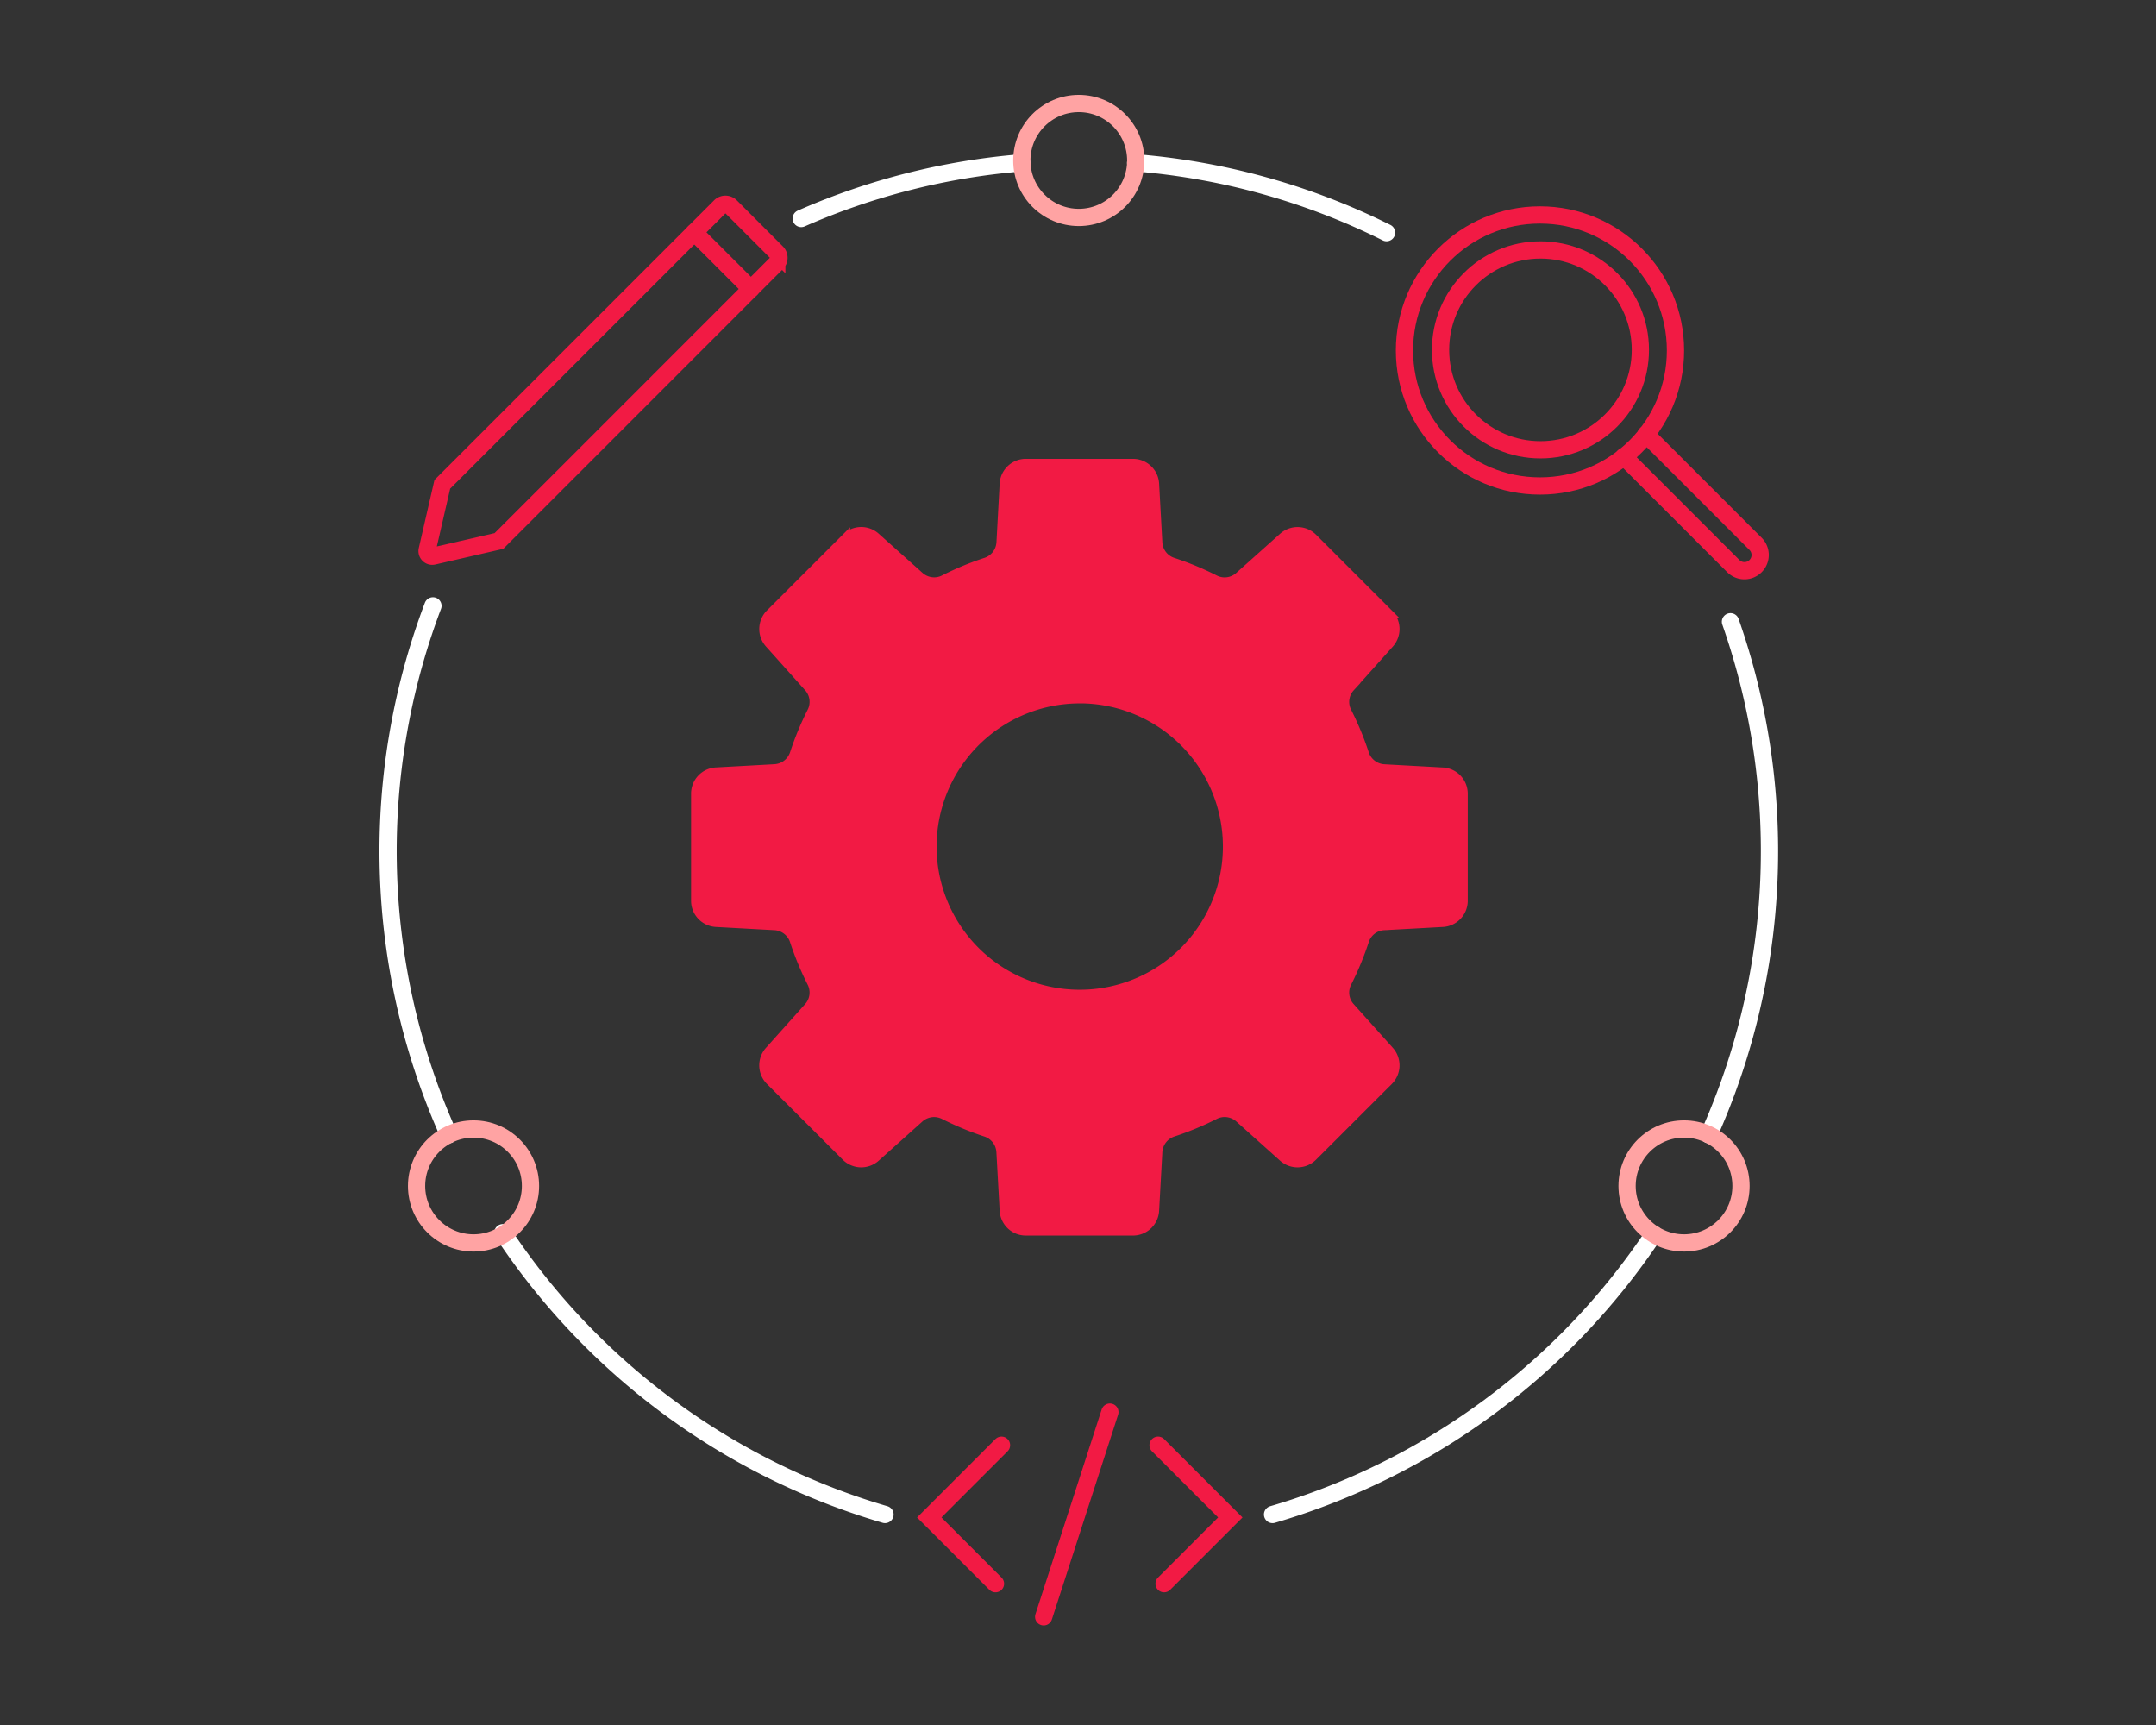 <svg xmlns="http://www.w3.org/2000/svg" width="250" height="200" viewBox="0 0 250 200">
  <rect x="0" y="0" width="250" height="200" fill="#333333" stroke="none"/>
  <g id="ico_get1" transform="translate(-5922 19590)">
    <g id="ico_procedure" transform="translate(5967 -19578)">
      <g id="Group_519" data-name="Group 519" transform="translate(35.632 41.698)">
        <path id="Subtraction_1" data-name="Subtraction 1" d="M50.739,89.056H38.315a2.537,2.537,0,0,1-2.532-2.4l-.378-6.788a2.525,2.525,0,0,0-1.712-2.26,34.662,34.662,0,0,1-4.888-2.027,2.5,2.5,0,0,0-1.118-.265,2.541,2.541,0,0,0-1.695.646L20.925,80.5a2.53,2.53,0,0,1-3.487-.1L8.651,71.621a2.547,2.547,0,0,1-.1-3.491l4.539-5.067a2.5,2.5,0,0,0,.383-2.809,34.638,34.638,0,0,1-2.027-4.893A2.524,2.524,0,0,0,9.194,53.65L2.4,53.276A2.544,2.544,0,0,1,0,50.74V38.314A2.543,2.543,0,0,1,2.4,35.78l6.794-.374a2.53,2.53,0,0,0,2.255-1.712A34.637,34.637,0,0,1,13.476,28.8a2.5,2.5,0,0,0-.383-2.809L8.554,20.921a2.541,2.541,0,0,1,.1-3.488l8.788-8.787a2.536,2.536,0,0,1,3.487-.092l5.068,4.534a2.54,2.54,0,0,0,1.7.653,2.488,2.488,0,0,0,1.115-.265,34.51,34.51,0,0,1,4.888-2.027,2.525,2.525,0,0,0,1.712-2.26L35.783,2.4A2.535,2.535,0,0,1,38.315,0H50.739a2.537,2.537,0,0,1,2.536,2.4l.373,6.795a2.508,2.508,0,0,0,1.717,2.26,34.586,34.586,0,0,1,4.888,2.027,2.487,2.487,0,0,0,1.115.265,2.523,2.523,0,0,0,1.693-.653l5.073-4.534a2.536,2.536,0,0,1,3.487.092l8.787,8.787a2.545,2.545,0,0,1,.1,3.488l-4.539,5.072a2.487,2.487,0,0,0-.383,2.809,34.637,34.637,0,0,1,2.027,4.893,2.528,2.528,0,0,0,2.255,1.712l6.794.374a2.544,2.544,0,0,1,2.4,2.534V50.74a2.542,2.542,0,0,1-2.4,2.536l-6.794.374a2.487,2.487,0,0,0-2.255,1.712,34.638,34.638,0,0,1-2.027,4.893,2.487,2.487,0,0,0,.383,2.809l4.539,5.067a2.551,2.551,0,0,1-.1,3.491L71.621,80.4a2.53,2.53,0,0,1-3.487.1l-5.073-4.541a2.537,2.537,0,0,0-1.692-.646,2.491,2.491,0,0,0-1.116.265,34.332,34.332,0,0,1-4.893,2.027,2.541,2.541,0,0,0-1.712,2.26l-.373,6.788A2.539,2.539,0,0,1,50.739,89.056Zm-6.212-61.7A17.1,17.1,0,1,0,51.216,28.7,17.079,17.079,0,0,0,44.527,27.351Z" transform="translate(0 0)" fill="#f21a44" stroke="#f21a44" stroke-linecap="round" stroke-width="1"/>
      </g>
      <g id="Group_520" data-name="Group 520" transform="translate(4.521 11.685)">
        <path id="Path_53638" data-name="Path 53638" d="M1168.31,1409.69l-7.595,1.752a.6.6,0,0,1-.723-.723l1.752-7.6,32.216-32.216a.867.867,0,0,1,1.227,0l5.339,5.339a.868.868,0,0,1,0,1.227Z" transform="translate(-1159.976 -1370.653)" fill="none" stroke="#f21a44" stroke-linecap="round" stroke-miterlimit="10" stroke-width="2"/>
        <line id="Line_407" data-name="Line 407" x2="6.566" y2="6.566" transform="translate(30.987 3.252)" fill="none" stroke="#f21a44" stroke-linecap="round" stroke-miterlimit="10" stroke-width="2"/>
      </g>
      <g id="Group_521" data-name="Group 521" transform="translate(117.855 12.921)">
        <circle id="Ellipse_3184" data-name="Ellipse 3184" cx="15.713" cy="15.713" r="15.713" fill="none" stroke="#f21a44" stroke-linecap="round" stroke-miterlimit="10" stroke-width="2"/>
        <path id="Path_53639" data-name="Path 53639" d="M1330.62,1402.954l12.7,12.7a1.824,1.824,0,0,1,0,2.579h0a1.823,1.823,0,0,1-2.579,0l-12.7-12.7" transform="translate(-1302.607 -1377.519)" fill="none" stroke="#f21a44" stroke-linecap="round" stroke-miterlimit="10" stroke-width="2"/>
        <circle id="Ellipse_3185" data-name="Ellipse 3185" cx="11.585" cy="11.585" r="11.585" transform="translate(4.185 4.057)" fill="none" stroke="#f21a44" stroke-linecap="round" stroke-miterlimit="10" stroke-width="2"/>
      </g>
      <g id="Group_522" data-name="Group 522" transform="translate(62.752 151.719)">
        <path id="Path_53640" data-name="Path 53640" d="M1238.878,1544.9l-8.378,8.378,7.68,7.68" transform="translate(-1230.5 -1541.061)" fill="none" stroke="#f21a44" stroke-linecap="round" stroke-miterlimit="10" stroke-width="2"/>
        <path id="Path_53641" data-name="Path 53641" d="M1262.633,1544.9l8.378,8.378-7.68,7.68" transform="translate(-1236.102 -1541.061)" fill="none" stroke="#f21a44" stroke-linecap="round" stroke-miterlimit="10" stroke-width="2"/>
        <line id="Line_408" data-name="Line 408" x1="7.68" y2="23.738" transform="translate(13.266)" fill="none" stroke="#f21a44" stroke-linecap="round" stroke-miterlimit="10" stroke-width="2"/>
      </g>
      <path id="Path_53642" data-name="Path 53642" d="M1322.914,1515.271a80.253,80.253,0,0,1-44.2,32.5" transform="translate(-1176.153 -1384.177)" fill="none" stroke="#fff" stroke-linecap="round" stroke-miterlimit="10" stroke-width="2"/>
      <path id="Path_53643" data-name="Path 53643" d="M1342.49,1429.275a80.39,80.39,0,0,1-2.507,59.475" transform="translate(-1186.833 -1369.187)" fill="none" stroke="#fff" stroke-linecap="round" stroke-miterlimit="10" stroke-width="2"/>
      <path id="Path_53644" data-name="Path 53644" d="M1259.484,1364.824a79.573,79.573,0,0,1,29.094,8.1" transform="translate(-1172.801 -1357.952)" fill="none" stroke="#fff" stroke-linecap="round" stroke-miterlimit="10" stroke-width="2"/>
      <path id="Path_53645" data-name="Path 53645" d="M1212.522,1371.285a79.615,79.615,0,0,1,25.578-6.46" transform="translate(-1164.615 -1357.952)" fill="none" stroke="#fff" stroke-linecap="round" stroke-miterlimit="10" stroke-width="2"/>
      <path id="Path_53646" data-name="Path 53646" d="M1161.533,1488.36a80.365,80.365,0,0,1-1.832-61.319" transform="translate(-1154.5 -1368.797)" fill="none" stroke="#fff" stroke-linecap="round" stroke-miterlimit="10" stroke-width="2"/>
      <path id="Path_53647" data-name="Path 53647" d="M1214.929,1547.733a80.256,80.256,0,0,1-44.313-32.671" transform="translate(-1157.309 -1384.141)" fill="none" stroke="#fff" stroke-linecap="round" stroke-miterlimit="10" stroke-width="2"/>
      <circle id="Ellipse_3186" data-name="Ellipse 3186" cx="6.605" cy="6.605" r="6.605" transform="translate(3.303 118.898)" fill="none" stroke="#ffa3a3" stroke-linecap="round" stroke-miterlimit="10" stroke-width="2"/>
      <circle id="Ellipse_3187" data-name="Ellipse 3187" cx="6.605" cy="6.605" r="6.605" transform="translate(143.669 118.898)" fill="none" stroke="#ffa3a3" stroke-linecap="round" stroke-miterlimit="10" stroke-width="2"/>
      <circle id="Ellipse_3188" data-name="Ellipse 3188" cx="6.605" cy="6.605" r="6.605" transform="translate(73.486 -0.001)" fill="none" stroke="#ffa3a3" stroke-linecap="round" stroke-miterlimit="10" stroke-width="2"/>
    </g>
    <g id="Rectangle_402" data-name="Rectangle 402" transform="translate(5922 -19590)" fill="#fff" stroke="#707070" stroke-width="1" opacity="0">
      <rect width="250" height="200" stroke="none"/>
      <rect x="0.5" y="0.5" width="249" height="199" fill="none"/>
    </g>
  </g>
</svg>
